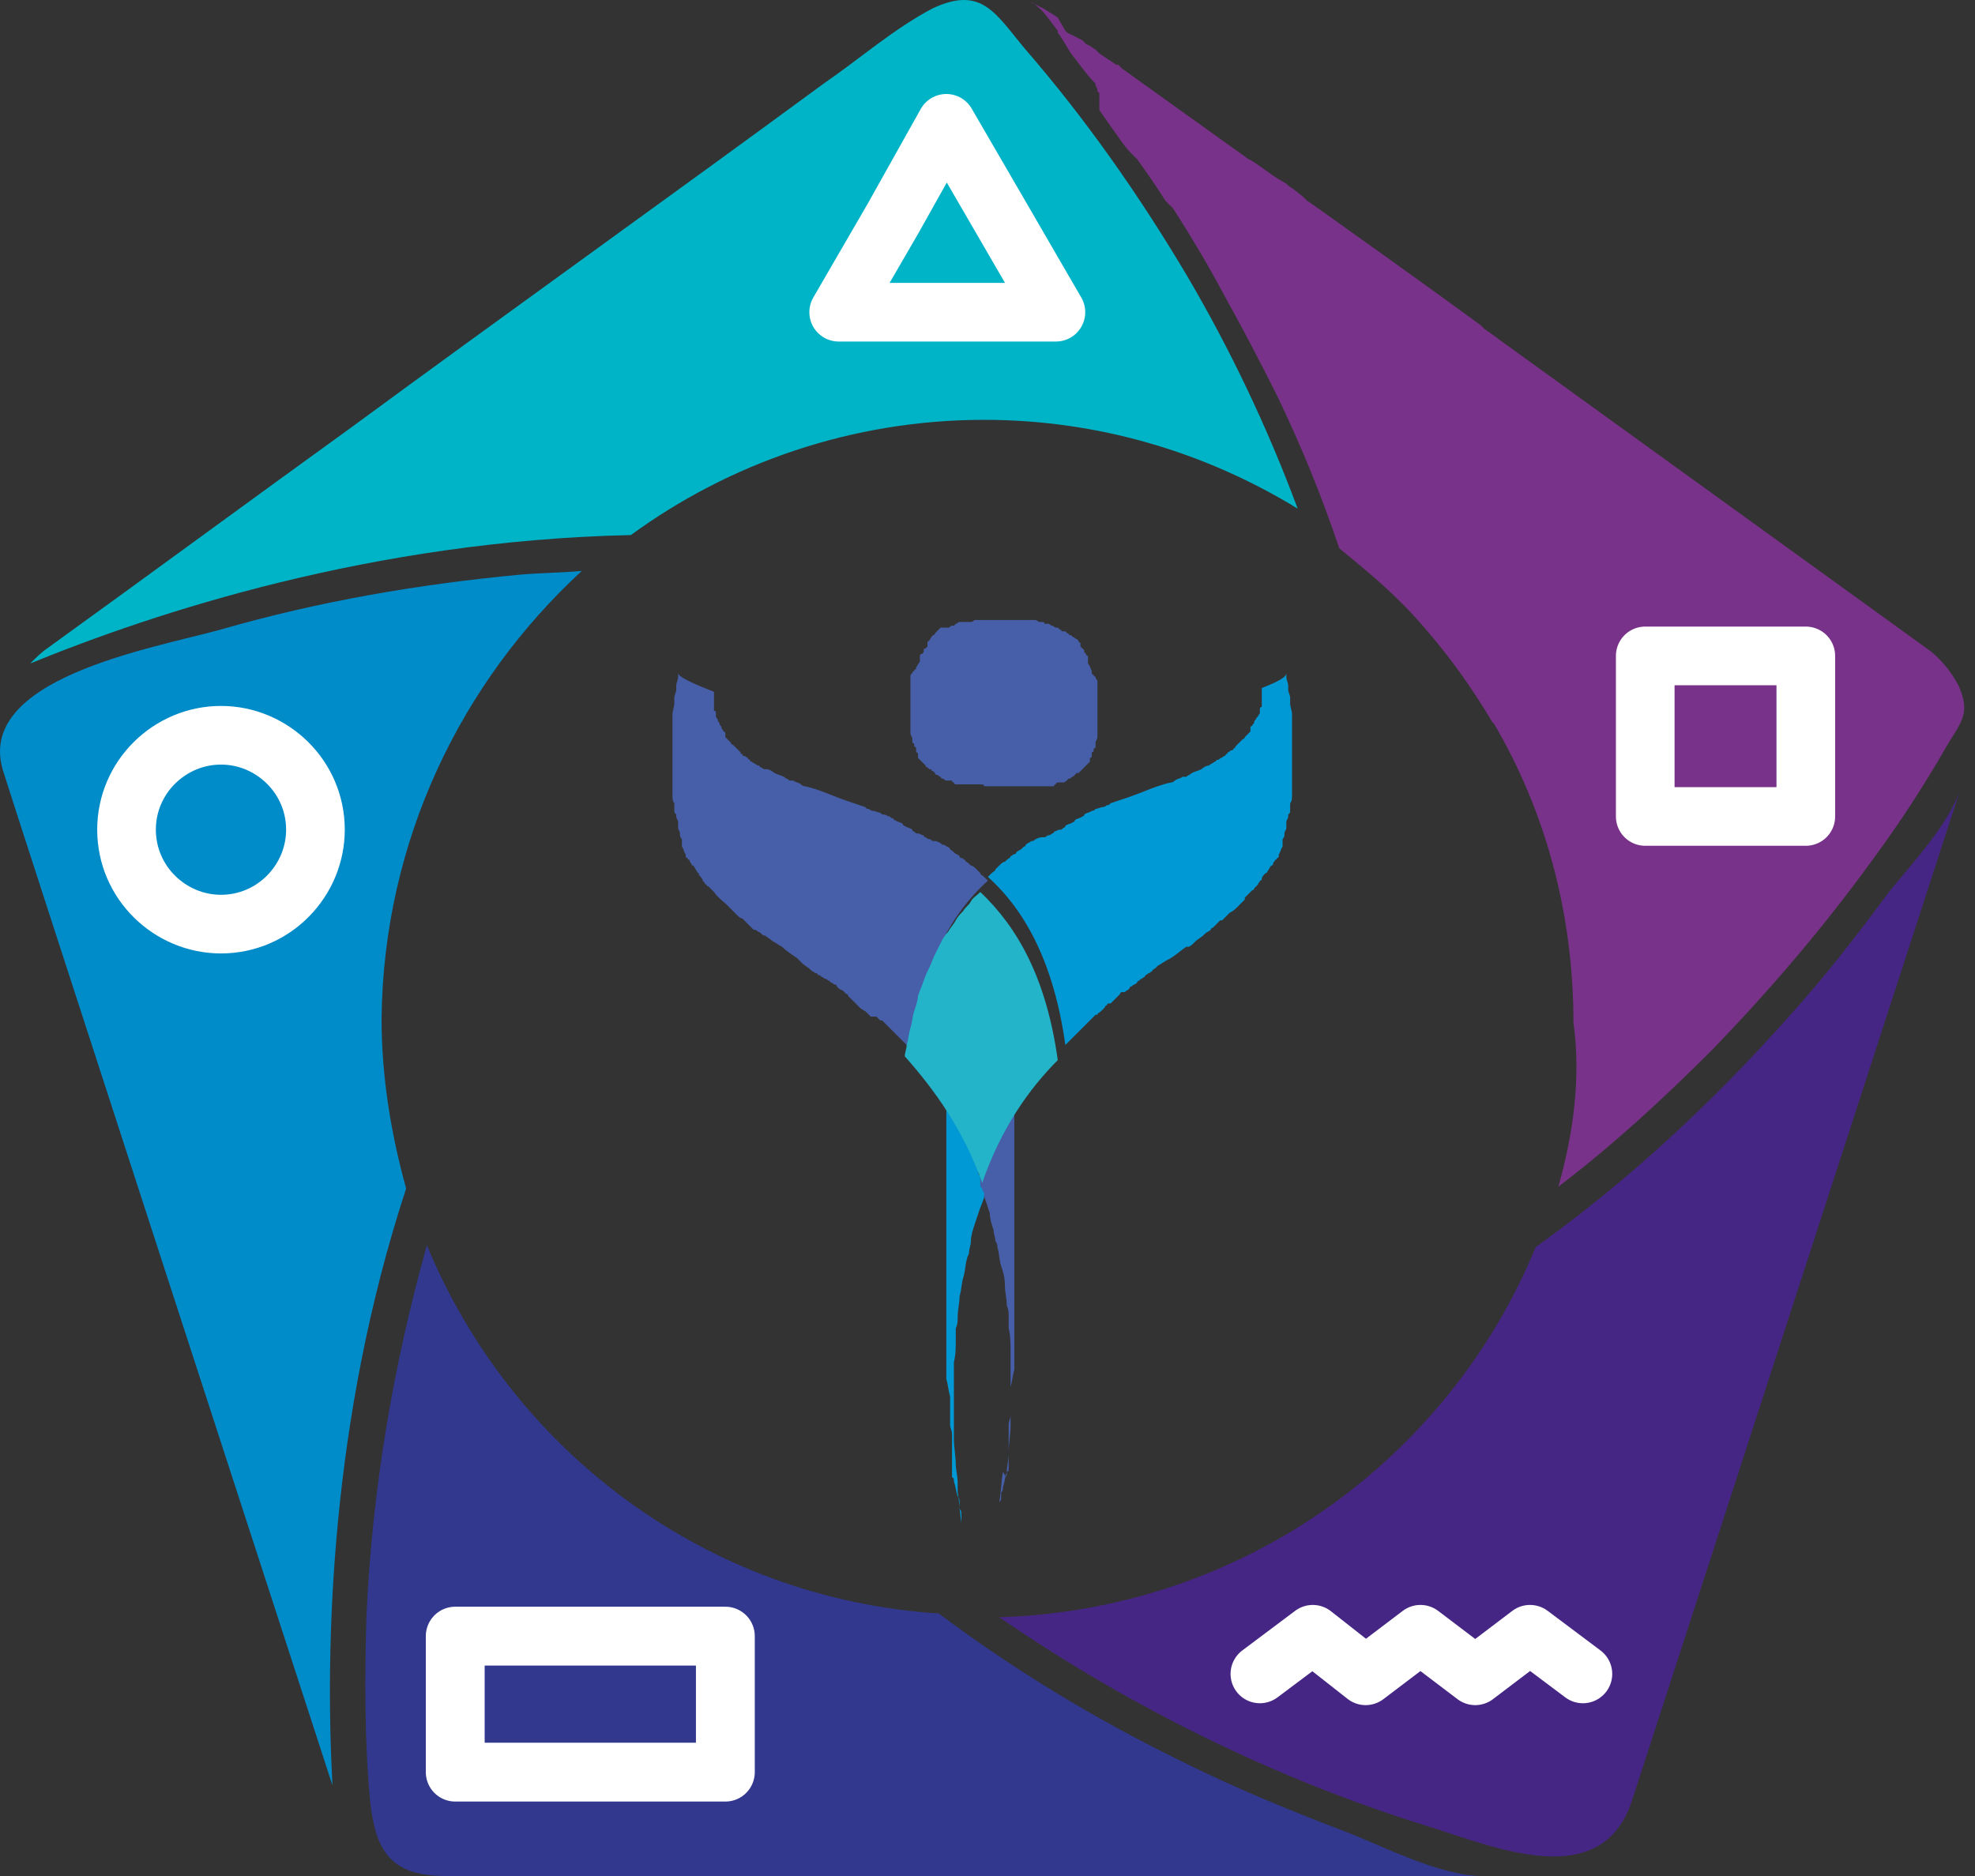 <?xml version="1.0" encoding="UTF-8"?> <svg xmlns="http://www.w3.org/2000/svg" width="60" height="57" viewBox="0 0 60 57" fill="none"><rect x="0" y="0" width="60" height="57" fill="#333333" stroke="none"/><path fill-rule="evenodd" clip-rule="evenodd" d="M20.601 20.446C20.601 20.503 20.601 20.503 20.601 20.503C20.601 20.503 20.601 20.503 20.601 20.561C20.601 20.675 20.544 20.733 20.544 20.848C20.544 20.905 20.544 20.905 20.544 20.962C20.544 21.02 20.486 21.134 20.486 21.192V21.249V21.307V21.364C20.486 21.479 20.429 21.594 20.429 21.708C20.429 21.766 20.429 21.766 20.429 21.823V21.881C20.429 21.938 20.429 21.938 20.429 21.995V22.053V22.11C20.429 22.168 20.429 22.282 20.429 22.34C20.429 22.397 20.429 22.397 20.429 22.454C20.429 22.569 20.429 22.627 20.429 22.741C20.429 22.799 20.429 22.799 20.429 22.856V22.913C20.429 23.028 20.429 23.143 20.429 23.258V23.315C20.429 23.372 20.429 23.372 20.429 23.43V23.487C20.429 23.545 20.429 23.602 20.429 23.66V23.717C20.429 23.774 20.429 23.832 20.429 23.889C20.429 23.889 20.429 23.889 20.429 23.946C20.429 23.946 20.429 23.946 20.429 24.004C20.429 24.004 20.429 24.004 20.429 24.061V24.119V24.176C20.429 24.233 20.429 24.348 20.486 24.405V24.463C20.486 24.52 20.486 24.52 20.486 24.578V24.635C20.486 24.692 20.486 24.692 20.544 24.75V24.807C20.544 24.864 20.601 24.922 20.601 24.979V25.037C20.601 25.037 20.601 25.037 20.601 25.094V25.151C20.601 25.209 20.658 25.266 20.658 25.324V25.381C20.658 25.438 20.716 25.496 20.716 25.496C20.716 25.496 20.716 25.496 20.716 25.553V25.61V25.668C20.716 25.668 20.716 25.668 20.716 25.725C20.773 25.783 20.773 25.898 20.83 25.955C20.83 25.955 20.83 25.955 20.83 26.012C20.83 26.012 20.83 26.07 20.888 26.07C20.888 26.07 20.888 26.127 20.945 26.127C20.945 26.184 21.003 26.242 21.003 26.242C21.003 26.242 21.003 26.299 21.06 26.299C21.117 26.357 21.117 26.414 21.175 26.471C21.175 26.471 21.175 26.529 21.232 26.529C21.232 26.529 21.232 26.529 21.232 26.586C21.29 26.643 21.347 26.701 21.347 26.758C21.347 26.758 21.347 26.758 21.404 26.816C21.404 26.816 21.404 26.873 21.462 26.873C21.462 26.873 21.462 26.93 21.519 26.93C21.576 26.988 21.576 26.988 21.634 27.045C21.634 27.045 21.634 27.045 21.691 27.102C21.806 27.275 21.978 27.39 22.093 27.504C22.093 27.504 22.093 27.504 22.15 27.562C22.208 27.619 22.265 27.676 22.322 27.734L22.38 27.791C22.437 27.849 22.495 27.906 22.552 27.906C22.552 27.906 22.552 27.906 22.609 27.963C22.609 27.963 22.609 27.963 22.667 28.021C22.724 28.078 22.724 28.078 22.782 28.136C22.839 28.193 22.839 28.193 22.896 28.25C22.896 28.25 22.896 28.25 22.954 28.25C23.011 28.308 23.068 28.308 23.126 28.365L23.183 28.422C23.183 28.422 23.183 28.422 23.241 28.422C23.298 28.48 23.413 28.537 23.47 28.595C23.585 28.652 23.642 28.709 23.757 28.767C23.872 28.881 24.044 28.996 24.216 29.111L24.273 29.168L24.331 29.226L24.388 29.283C24.446 29.34 24.56 29.398 24.618 29.455L24.675 29.513C24.733 29.513 24.733 29.57 24.79 29.57C24.79 29.57 24.847 29.57 24.847 29.628H24.905L24.962 29.685C25.02 29.685 25.02 29.742 25.077 29.742C25.134 29.742 25.134 29.8 25.192 29.8L25.249 29.857C25.306 29.857 25.306 29.914 25.364 29.914C25.364 29.914 25.421 29.914 25.421 29.972C25.479 30.029 25.536 30.087 25.593 30.087L25.651 30.144L25.708 30.201C25.708 30.201 25.765 30.201 25.765 30.259C25.765 30.259 25.765 30.259 25.823 30.316L25.88 30.373C25.938 30.431 25.938 30.431 25.995 30.488C26.052 30.546 26.052 30.546 26.11 30.603C26.11 30.603 26.11 30.603 26.167 30.66C26.225 30.66 26.225 30.718 26.282 30.718C26.339 30.775 26.339 30.775 26.397 30.832L26.454 30.89C26.454 30.89 26.454 30.89 26.512 30.89H26.569C26.569 30.89 26.569 30.89 26.626 30.89C26.626 30.89 26.626 30.89 26.684 30.947C26.684 30.947 26.684 30.947 26.741 31.005C26.741 31.005 26.741 31.005 26.798 31.005C26.856 31.062 26.856 31.062 26.913 31.119L26.971 31.177L27.028 31.234L27.085 31.292L27.143 31.349C27.2 31.406 27.258 31.464 27.315 31.521C27.372 31.578 27.43 31.636 27.487 31.693L27.544 31.751C27.544 31.751 27.544 31.808 27.602 31.808L27.659 31.866C28.003 29.398 28.864 27.791 30.012 26.758L29.955 26.701L29.897 26.643C29.84 26.586 29.782 26.586 29.782 26.529C29.782 26.529 29.782 26.529 29.725 26.471L29.668 26.414C29.61 26.357 29.553 26.299 29.495 26.299C29.495 26.299 29.495 26.299 29.438 26.242C29.381 26.184 29.323 26.184 29.323 26.127C29.266 26.127 29.266 26.07 29.209 26.07C29.209 26.07 29.151 26.07 29.151 26.012C29.094 25.955 29.036 25.955 28.979 25.898L28.922 25.84C28.922 25.84 28.864 25.84 28.864 25.783C28.807 25.725 28.75 25.725 28.692 25.668H28.635C28.577 25.61 28.463 25.553 28.405 25.553C28.405 25.553 28.405 25.553 28.348 25.553C28.29 25.553 28.29 25.496 28.233 25.496C28.176 25.496 28.118 25.438 28.118 25.438C28.118 25.438 28.061 25.438 28.061 25.381C28.003 25.381 27.946 25.324 27.889 25.324C27.831 25.324 27.831 25.324 27.774 25.266C27.774 25.266 27.717 25.266 27.717 25.209C27.659 25.151 27.544 25.151 27.487 25.094C27.487 25.094 27.43 25.094 27.43 25.037C27.372 24.979 27.258 24.979 27.2 24.922C27.2 24.922 27.143 24.922 27.143 24.864C27.085 24.864 27.085 24.864 27.028 24.807C26.971 24.807 26.913 24.75 26.856 24.75C26.798 24.75 26.798 24.75 26.741 24.692C26.684 24.692 26.569 24.635 26.512 24.635C26.454 24.635 26.397 24.578 26.397 24.578C26.339 24.578 26.339 24.578 26.282 24.52C25.938 24.405 25.593 24.291 25.306 24.176C25.02 24.061 24.733 23.946 24.446 23.889C24.388 23.889 24.331 23.832 24.331 23.832C24.273 23.774 24.159 23.774 24.101 23.717H24.044H23.987C23.929 23.66 23.872 23.66 23.814 23.602C23.7 23.545 23.642 23.545 23.527 23.487C23.47 23.43 23.355 23.372 23.298 23.372C23.298 23.372 23.298 23.372 23.241 23.372C23.183 23.372 23.126 23.315 23.126 23.315C23.126 23.315 23.068 23.315 23.068 23.258C23.068 23.258 23.068 23.258 23.011 23.258C22.954 23.2 22.896 23.2 22.839 23.143C22.839 23.143 22.782 23.143 22.782 23.086C22.782 23.086 22.724 23.086 22.724 23.028C22.667 23.028 22.667 22.971 22.609 22.971C22.609 22.971 22.552 22.971 22.552 22.913C22.552 22.913 22.495 22.913 22.495 22.856C22.437 22.799 22.437 22.799 22.38 22.741C22.322 22.684 22.322 22.684 22.265 22.627C22.208 22.627 22.208 22.569 22.208 22.569C22.15 22.512 22.15 22.512 22.093 22.454C22.093 22.454 22.093 22.454 22.035 22.397C22.035 22.397 22.035 22.397 22.035 22.34C22.035 22.34 22.035 22.34 22.035 22.282C22.035 22.282 22.035 22.225 21.978 22.225C21.978 22.168 21.921 22.168 21.921 22.11C21.921 22.053 21.863 22.053 21.863 21.995C21.863 21.938 21.806 21.938 21.806 21.881C21.806 21.823 21.749 21.823 21.749 21.766C21.749 21.766 21.749 21.766 21.749 21.708C21.749 21.708 21.749 21.708 21.749 21.651C21.749 21.651 21.749 21.594 21.691 21.594V21.536V21.479V21.422V21.364C21.691 21.364 21.691 21.364 21.691 21.307C21.691 21.307 21.691 21.307 21.691 21.249V21.192V21.134C21.691 21.077 21.691 21.077 21.691 21.02C20.658 20.618 20.601 20.503 20.601 20.446ZM30.586 44.72C30.586 44.547 30.643 44.375 30.643 44.146C30.643 43.859 30.701 43.572 30.701 43.342C30.701 43.228 30.701 43.056 30.701 42.941C30.701 42.826 30.701 42.711 30.701 42.539V42.482C30.701 42.252 30.701 42.023 30.701 41.793C30.701 41.563 30.701 41.334 30.701 41.047C30.701 40.818 30.701 40.588 30.643 40.358C30.643 40.244 30.643 40.129 30.643 40.014C30.643 39.899 30.643 39.785 30.586 39.67C30.586 39.44 30.528 39.268 30.528 39.038C30.528 38.809 30.471 38.637 30.414 38.465C30.356 38.292 30.356 38.063 30.299 37.891C30.299 37.834 30.299 37.776 30.241 37.719C30.241 37.604 30.184 37.489 30.184 37.374C30.127 37.202 30.069 37.03 30.069 36.858C30.012 36.686 29.955 36.514 29.897 36.342C29.84 36.227 29.84 36.169 29.782 36.054C29.782 36.054 29.782 36.054 29.782 35.997C29.782 35.997 29.782 35.997 29.782 35.94C29.782 35.94 29.782 35.94 29.782 35.882C29.782 35.825 29.782 35.825 29.84 35.768C29.84 35.71 29.84 35.71 29.897 35.653C29.897 35.653 29.897 35.653 29.897 35.596C29.897 35.596 29.897 35.596 29.897 35.538C29.897 35.538 29.897 35.538 29.897 35.481C29.897 35.481 29.897 35.481 29.897 35.423C29.897 35.423 29.897 35.366 29.955 35.366V35.309V35.251C29.955 35.251 29.955 35.194 30.012 35.194C30.012 35.136 30.069 35.136 30.069 35.079V35.022C30.069 35.022 30.069 35.022 30.069 34.964C30.069 34.964 30.069 34.964 30.069 34.907C30.069 34.907 30.069 34.849 30.127 34.849C30.127 34.849 30.127 34.849 30.127 34.792C30.127 34.792 30.127 34.792 30.127 34.735C30.127 34.735 30.127 34.735 30.127 34.677C30.127 34.677 30.127 34.677 30.127 34.62C30.127 34.62 30.127 34.62 30.127 34.562C30.127 34.562 30.127 34.562 30.127 34.505C30.127 34.505 30.127 34.448 30.184 34.448C30.184 34.448 30.184 34.448 30.184 34.39C30.184 34.39 30.184 34.39 30.184 34.333C30.184 34.276 30.241 34.276 30.241 34.218C30.241 34.218 30.241 34.218 30.241 34.161C30.241 34.103 30.299 34.103 30.299 34.046C30.299 34.046 30.299 34.046 30.299 33.989C30.299 33.989 30.299 33.989 30.299 33.931L30.356 33.874C30.356 33.874 30.356 33.874 30.414 33.816L30.471 33.759C30.471 33.759 30.471 33.702 30.528 33.702C30.528 33.644 30.586 33.644 30.586 33.587C30.586 33.587 30.586 33.587 30.586 33.53C30.586 33.53 30.586 33.53 30.586 33.472C30.586 33.472 30.586 33.472 30.643 33.415C30.643 33.358 30.701 33.358 30.701 33.358C30.701 33.358 30.701 33.3 30.758 33.3L30.815 33.243C30.815 33.3 30.815 33.358 30.815 33.472V33.53C30.815 33.53 30.815 33.53 30.815 33.587C30.815 33.587 30.815 33.587 30.815 33.644C30.815 33.644 30.815 33.644 30.815 33.702C30.815 33.702 30.815 33.702 30.815 33.759C30.815 33.759 30.815 33.759 30.815 33.816C30.815 33.816 30.815 33.816 30.815 33.874C30.815 33.874 30.815 33.874 30.815 33.931V33.989V34.046V34.103V34.161V34.218V34.276V34.333V34.39V34.448V34.505V34.562V34.62V34.677V34.735V34.792C30.815 34.849 30.815 34.849 30.815 34.907C30.815 34.964 30.815 34.964 30.815 35.022C30.815 35.079 30.815 35.136 30.815 35.194V35.251C30.815 35.309 30.815 35.366 30.815 35.423C30.815 35.596 30.815 35.768 30.815 35.94V35.997C30.815 36.054 30.815 36.112 30.815 36.169C30.815 36.227 30.815 36.284 30.815 36.284C30.815 36.342 30.815 36.342 30.815 36.399C30.815 36.456 30.815 36.456 30.815 36.514C30.815 36.571 30.815 36.571 30.815 36.628V36.686V36.743V36.8V36.858V36.915V36.973V37.03V37.087V37.145V37.202V37.26V37.317V37.374V37.432V37.489V37.547V37.604V37.661V37.719V37.776V37.834C30.815 37.891 30.815 37.891 30.815 37.948V38.006V38.063V38.12V38.178V38.235V38.293V38.35V38.407V38.465V38.522V38.58V38.637V38.694V38.752V38.809V38.866V38.924V38.981V39.038V39.096V39.153V39.211V39.268V39.325V39.383V39.44V39.498C30.815 39.555 30.815 39.555 30.815 39.612V39.67V39.727V39.785V39.842V39.899V39.957V40.014V40.072V40.129C30.815 40.186 30.815 40.244 30.815 40.301V40.358V40.416V40.473V40.531V40.588V40.645V40.703V40.76V40.818V40.875V40.932V40.99V41.047V41.104V41.162V41.219V41.277V41.334V41.391V41.449V41.506V41.563V41.621C30.758 41.793 30.758 41.965 30.701 42.137C30.701 42.195 30.701 42.195 30.701 42.252V42.309V42.367V42.424V42.482C30.701 42.539 30.701 42.539 30.701 42.596V42.654V42.711V42.769V42.826V42.883V42.941V42.998C30.701 43.113 30.643 43.17 30.643 43.285V43.342V43.4V43.457V43.515V43.572V43.629V43.687V43.744V43.801V43.859V43.916V43.974V44.031V44.088V44.146V44.203V44.261C30.643 44.318 30.643 44.318 30.643 44.375C30.643 44.433 30.643 44.433 30.643 44.49C30.643 44.547 30.643 44.547 30.643 44.605C30.643 44.662 30.643 44.72 30.586 44.72C30.528 44.892 30.528 45.007 30.471 45.179C30.471 45.236 30.471 45.294 30.414 45.351V45.408V45.466V45.523C30.414 45.58 30.414 45.58 30.356 45.638C30.414 45.351 30.414 45.007 30.471 44.72C30.586 44.949 30.586 44.834 30.586 44.72Z" fill="#475EA8"></path><path fill-rule="evenodd" clip-rule="evenodd" d="M39.079 20.446C39.079 20.503 39.079 20.503 39.079 20.503C39.079 20.503 39.079 20.503 39.079 20.561C39.079 20.675 39.136 20.733 39.136 20.848C39.136 20.905 39.136 20.905 39.136 20.962C39.136 21.02 39.194 21.134 39.194 21.192V21.249V21.307V21.364C39.194 21.479 39.251 21.594 39.251 21.708C39.251 21.766 39.251 21.766 39.251 21.823V21.881C39.251 21.938 39.251 21.938 39.251 21.995V22.053V22.11C39.251 22.168 39.251 22.282 39.251 22.34C39.251 22.397 39.251 22.397 39.251 22.454C39.251 22.569 39.251 22.627 39.251 22.741C39.251 22.799 39.251 22.799 39.251 22.856V22.913C39.251 23.028 39.251 23.143 39.251 23.258V23.315C39.251 23.372 39.251 23.43 39.251 23.43V23.487C39.251 23.545 39.251 23.602 39.251 23.66V23.717C39.251 23.774 39.251 23.832 39.251 23.889C39.251 23.889 39.251 23.889 39.251 23.946C39.251 23.946 39.251 23.946 39.251 24.004C39.251 24.004 39.251 24.004 39.251 24.061V24.119C39.251 24.119 39.251 24.119 39.251 24.176C39.251 24.233 39.251 24.348 39.194 24.405V24.463C39.194 24.52 39.194 24.52 39.194 24.578V24.635C39.194 24.692 39.194 24.692 39.136 24.75V24.807C39.136 24.864 39.079 24.922 39.079 24.979V25.037C39.079 25.037 39.079 25.037 39.079 25.094V25.151C39.079 25.209 39.021 25.266 39.021 25.324V25.381C39.021 25.438 38.964 25.496 38.964 25.496C38.964 25.496 38.964 25.496 38.964 25.553V25.61C38.964 25.61 38.964 25.61 38.964 25.668V25.725C38.907 25.783 38.907 25.898 38.849 25.955C38.849 25.955 38.849 25.955 38.849 26.012C38.849 26.012 38.849 26.07 38.792 26.07C38.792 26.07 38.792 26.127 38.734 26.127C38.734 26.184 38.677 26.184 38.677 26.242C38.677 26.242 38.677 26.299 38.62 26.299C38.562 26.357 38.562 26.414 38.505 26.471C38.505 26.471 38.505 26.529 38.447 26.529C38.39 26.586 38.333 26.643 38.333 26.701C38.333 26.701 38.333 26.758 38.275 26.758C38.275 26.816 38.218 26.816 38.218 26.873C38.161 26.93 38.161 26.93 38.103 26.988C38.103 26.988 38.103 27.045 38.046 27.045C37.988 27.102 37.988 27.102 37.931 27.16L37.874 27.217C37.874 27.217 37.874 27.217 37.816 27.275C37.816 27.275 37.816 27.275 37.816 27.332C37.759 27.39 37.702 27.447 37.644 27.504C37.644 27.504 37.644 27.504 37.587 27.562C37.529 27.619 37.472 27.676 37.357 27.734C37.357 27.734 37.357 27.734 37.3 27.791C37.242 27.849 37.185 27.906 37.128 27.963C37.128 27.963 37.128 27.963 37.07 27.963C37.013 28.021 37.013 28.021 36.956 28.078C36.898 28.136 36.898 28.136 36.841 28.193C36.841 28.193 36.783 28.193 36.783 28.25C36.726 28.308 36.669 28.308 36.611 28.365L36.554 28.422C36.496 28.48 36.382 28.537 36.324 28.595L36.267 28.652C36.209 28.709 36.152 28.767 36.095 28.767C36.095 28.767 36.095 28.767 36.037 28.767C35.865 28.881 35.693 29.054 35.464 29.168C35.349 29.226 35.291 29.283 35.177 29.34L35.119 29.398C35.062 29.455 35.004 29.455 35.004 29.513C34.947 29.513 34.947 29.57 34.89 29.57C34.832 29.628 34.775 29.628 34.775 29.685C34.718 29.685 34.718 29.742 34.66 29.742L34.603 29.8C34.603 29.8 34.545 29.8 34.545 29.857C34.488 29.914 34.431 29.914 34.373 29.972C34.373 29.972 34.316 29.972 34.316 30.029L34.258 30.087C34.201 30.087 34.201 30.144 34.144 30.144H34.086C34.086 30.144 34.029 30.144 34.029 30.201C33.971 30.259 33.971 30.259 33.914 30.316C33.857 30.373 33.857 30.373 33.799 30.431L33.742 30.488C33.742 30.488 33.742 30.488 33.685 30.488C33.685 30.488 33.627 30.488 33.627 30.546C33.627 30.546 33.57 30.546 33.57 30.603C33.512 30.66 33.512 30.66 33.455 30.718C33.398 30.775 33.34 30.775 33.34 30.832C33.34 30.832 33.34 30.832 33.283 30.832L33.225 30.89C33.168 30.947 33.111 31.005 33.053 31.062L32.996 31.119C32.996 31.119 32.996 31.119 32.939 31.177L32.881 31.234C32.824 31.292 32.824 31.292 32.766 31.349C32.709 31.406 32.594 31.521 32.537 31.578L32.48 31.636C32.48 31.636 32.48 31.636 32.422 31.693L32.365 31.751C32.02 29.283 31.16 27.676 30.012 26.643L30.069 26.586L30.127 26.529C30.184 26.471 30.241 26.471 30.241 26.414C30.241 26.414 30.241 26.414 30.299 26.357L30.356 26.299C30.414 26.242 30.471 26.184 30.528 26.184C30.528 26.184 30.528 26.184 30.586 26.127C30.643 26.07 30.701 26.07 30.701 26.012C30.758 26.012 30.758 25.955 30.815 25.955C30.815 25.955 30.873 25.955 30.873 25.898C30.93 25.84 30.988 25.84 31.045 25.783L31.102 25.725C31.102 25.725 31.16 25.725 31.16 25.668C31.217 25.61 31.274 25.61 31.332 25.553C31.332 25.553 31.332 25.553 31.389 25.553C31.447 25.496 31.561 25.438 31.676 25.438C31.676 25.438 31.676 25.438 31.733 25.438C31.791 25.438 31.791 25.381 31.848 25.381C31.906 25.381 31.963 25.324 31.963 25.324C31.963 25.324 32.02 25.324 32.02 25.266C32.078 25.266 32.135 25.209 32.193 25.209C32.25 25.209 32.25 25.209 32.307 25.151C32.307 25.151 32.365 25.151 32.365 25.094C32.422 25.037 32.537 25.037 32.594 24.979C32.594 24.979 32.652 24.979 32.652 24.922C32.709 24.864 32.824 24.864 32.881 24.807C32.881 24.807 32.939 24.807 32.939 24.75C32.996 24.692 33.111 24.692 33.168 24.635C33.225 24.635 33.225 24.635 33.283 24.578C33.34 24.578 33.455 24.52 33.512 24.52C33.57 24.52 33.627 24.463 33.627 24.463C33.685 24.463 33.685 24.463 33.742 24.405C34.086 24.291 34.431 24.176 34.718 24.061C35.004 23.946 35.291 23.832 35.578 23.774C35.636 23.774 35.693 23.717 35.693 23.717C35.75 23.66 35.865 23.66 35.923 23.602H35.98H36.037C36.095 23.545 36.152 23.545 36.209 23.487C36.324 23.43 36.382 23.43 36.496 23.372C36.554 23.315 36.669 23.258 36.726 23.258C36.783 23.2 36.841 23.2 36.898 23.143C36.898 23.143 36.956 23.143 36.956 23.086C36.956 23.086 36.956 23.086 37.013 23.086C37.07 23.028 37.128 23.028 37.185 22.971C37.185 22.971 37.242 22.971 37.242 22.913C37.242 22.913 37.3 22.913 37.3 22.856C37.357 22.856 37.357 22.799 37.415 22.799C37.415 22.799 37.472 22.799 37.472 22.741C37.472 22.741 37.529 22.741 37.529 22.684C37.587 22.627 37.587 22.627 37.644 22.569C37.702 22.512 37.702 22.512 37.759 22.454C37.816 22.454 37.816 22.397 37.816 22.397C37.874 22.34 37.874 22.34 37.931 22.282C37.931 22.282 37.931 22.282 37.988 22.225C37.988 22.225 37.988 22.225 37.988 22.168C37.988 22.168 37.988 22.168 37.988 22.11C37.988 22.11 37.988 22.053 38.046 22.053C38.046 21.995 38.103 21.995 38.103 21.938C38.103 21.881 38.161 21.881 38.161 21.823L38.218 21.766C38.218 21.708 38.275 21.708 38.275 21.651V21.594C38.275 21.594 38.275 21.594 38.275 21.536C38.275 21.536 38.275 21.479 38.333 21.479V21.422V21.364V21.307V21.249C38.333 21.249 38.333 21.249 38.333 21.192C38.333 21.192 38.333 21.192 38.333 21.134V21.077V21.02C38.333 20.962 38.333 20.962 38.333 20.905C39.079 20.618 39.079 20.503 39.079 20.446ZM29.151 45.867C29.151 45.81 29.151 45.81 29.151 45.753V45.695V45.638C29.151 45.58 29.151 45.523 29.094 45.466C29.036 45.294 29.036 45.179 28.979 45.007C28.979 44.949 28.979 44.892 28.922 44.892C28.922 44.834 28.922 44.834 28.922 44.777C28.922 44.72 28.922 44.72 28.922 44.662C28.922 44.605 28.922 44.605 28.922 44.547V44.49V44.433V44.375V44.318V44.261V44.203V44.146V44.088V44.031V43.974V43.916V43.859V43.801V43.744V43.687V43.629V43.572C28.922 43.457 28.864 43.4 28.864 43.285V43.228V43.17V43.113V43.056V42.998V42.941V42.883C28.864 42.826 28.864 42.826 28.864 42.769V42.711V42.654V42.596V42.539C28.864 42.482 28.864 42.482 28.864 42.424C28.807 42.252 28.807 42.08 28.75 41.908V41.85V41.793V41.736V41.678V41.621V41.563V41.506V41.449V41.391V41.334V41.277V41.219V41.162V41.104V41.047V40.99V40.932V40.875C28.75 40.818 28.75 40.818 28.75 40.76V40.703V40.645V40.588V40.531V40.473V40.416C28.75 40.358 28.75 40.301 28.75 40.244V40.186V40.129V40.072V40.014V39.957V39.899V39.842V39.785V39.727V39.67C28.75 39.612 28.75 39.612 28.75 39.555V39.498V39.44V39.383V39.325V39.268V39.211V39.153V39.096V39.038V38.981V38.924V38.866V38.809V38.752V38.694V38.637V38.58V38.522V38.465V38.407V38.35V38.293V38.235V38.178V38.12V38.063V38.006C28.75 37.948 28.75 37.948 28.75 37.891V37.834V37.776V37.719V37.661V37.604V37.547V37.489V37.432V37.374V37.317V37.26V37.202V37.145V37.087V37.03V36.973V36.915V36.858V36.8V36.743V36.686C28.75 36.628 28.75 36.628 28.75 36.571C28.75 36.514 28.75 36.514 28.75 36.456C28.75 36.399 28.75 36.399 28.75 36.342C28.75 36.284 28.75 36.227 28.75 36.227C28.75 36.169 28.75 36.112 28.75 36.054V35.997C28.75 35.768 28.75 35.538 28.75 35.309V35.251C28.75 35.194 28.75 35.136 28.75 35.079C28.75 35.022 28.75 35.022 28.75 34.964C28.75 34.907 28.75 34.907 28.75 34.849V34.792V34.735V34.677V34.62V34.562V34.505V34.448V34.39V34.333V34.276V34.218V34.161V34.103V34.046V33.989C28.75 33.989 28.75 33.989 28.75 33.931C28.75 33.931 28.75 33.931 28.75 33.874C28.75 33.874 28.75 33.874 28.75 33.816C28.75 33.816 28.75 33.816 28.75 33.759C28.75 33.759 28.75 33.759 28.75 33.702C28.75 33.702 28.75 33.702 28.75 33.644C28.75 33.644 28.75 33.644 28.75 33.587V33.53C28.75 33.53 28.75 33.53 28.75 33.472C28.75 33.415 28.75 33.358 28.75 33.3L28.807 33.358C28.807 33.358 28.807 33.415 28.864 33.415L28.922 33.472C28.922 33.472 28.922 33.472 28.979 33.53C28.979 33.53 28.979 33.53 28.979 33.587C28.979 33.587 28.979 33.587 28.979 33.644C28.979 33.702 29.036 33.702 29.036 33.759C29.036 33.759 29.036 33.759 29.036 33.816L29.094 33.874L29.151 33.931C29.151 33.931 29.151 33.931 29.209 33.989C29.209 34.046 29.266 34.046 29.266 34.103C29.266 34.103 29.266 34.103 29.266 34.161C29.266 34.218 29.323 34.218 29.323 34.276C29.323 34.276 29.323 34.276 29.381 34.333C29.381 34.39 29.438 34.39 29.438 34.448C29.438 34.448 29.438 34.448 29.438 34.505C29.438 34.505 29.438 34.505 29.438 34.562C29.438 34.62 29.495 34.62 29.495 34.677C29.495 34.677 29.495 34.677 29.495 34.735C29.495 34.735 29.495 34.792 29.553 34.792C29.553 34.792 29.553 34.792 29.553 34.849C29.553 34.849 29.553 34.849 29.553 34.907C29.553 34.907 29.553 34.907 29.553 34.964C29.553 34.964 29.553 34.964 29.553 35.022C29.553 35.022 29.553 35.022 29.553 35.079L29.61 35.136C29.61 35.136 29.61 35.136 29.61 35.194C29.61 35.194 29.61 35.194 29.61 35.251V35.309C29.61 35.366 29.668 35.366 29.668 35.423C29.668 35.481 29.668 35.481 29.725 35.538V35.596V35.653C29.725 35.71 29.782 35.71 29.782 35.768C29.782 35.768 29.782 35.768 29.782 35.825C29.782 35.825 29.782 35.825 29.782 35.882C29.782 35.882 29.782 35.882 29.782 35.94C29.782 35.94 29.782 35.94 29.782 35.997C29.782 36.054 29.782 36.054 29.84 36.112C29.84 36.169 29.84 36.169 29.897 36.227C29.897 36.227 29.897 36.227 29.897 36.284C29.897 36.284 29.897 36.284 29.897 36.342C29.897 36.342 29.897 36.342 29.897 36.399C29.84 36.514 29.84 36.571 29.782 36.686C29.725 36.858 29.668 37.03 29.61 37.202C29.553 37.374 29.495 37.547 29.495 37.719C29.495 37.834 29.438 37.948 29.438 38.063C29.438 38.12 29.381 38.178 29.381 38.235C29.323 38.407 29.323 38.637 29.266 38.809C29.209 38.981 29.209 39.211 29.151 39.383C29.151 39.612 29.094 39.785 29.094 40.014C29.094 40.129 29.094 40.244 29.036 40.358C29.036 40.473 29.036 40.588 29.036 40.703C29.036 40.932 29.036 41.162 28.979 41.391C28.979 41.621 28.979 41.85 28.979 42.137C28.979 42.367 28.979 42.596 28.979 42.826V42.883C28.979 42.998 28.979 43.113 28.979 43.285C28.979 43.4 28.979 43.572 28.979 43.687C28.979 43.974 29.036 44.261 29.036 44.49C29.036 44.662 29.094 44.834 29.094 45.064C29.094 45.179 29.094 45.294 29.094 45.351C29.151 45.638 29.151 45.925 29.209 46.269C29.209 45.925 29.209 45.867 29.151 45.867Z" fill="#0098D5"></path><path fill-rule="evenodd" clip-rule="evenodd" d="M29.782 23.832H29.725C29.668 23.832 29.668 23.832 29.61 23.832H29.553C29.553 23.832 29.553 23.832 29.495 23.832H29.438C29.438 23.832 29.438 23.832 29.381 23.832C29.381 23.832 29.381 23.832 29.323 23.832C29.323 23.832 29.323 23.832 29.266 23.832H29.209C29.209 23.832 29.209 23.832 29.151 23.832H29.094C29.094 23.832 29.094 23.832 29.036 23.832C29.036 23.832 28.979 23.832 28.979 23.774C28.979 23.774 28.922 23.774 28.922 23.717C28.922 23.717 28.922 23.717 28.864 23.717C28.864 23.717 28.864 23.717 28.807 23.717C28.807 23.717 28.807 23.717 28.75 23.717C28.692 23.717 28.692 23.66 28.635 23.66C28.635 23.66 28.577 23.66 28.577 23.602C28.52 23.602 28.52 23.545 28.463 23.545C28.463 23.545 28.405 23.545 28.405 23.487C28.405 23.487 28.405 23.487 28.348 23.43C28.348 23.43 28.29 23.43 28.29 23.373C28.29 23.373 28.29 23.373 28.233 23.373C28.233 23.373 28.233 23.373 28.176 23.315C28.176 23.315 28.118 23.315 28.118 23.258C28.061 23.201 28.003 23.143 27.946 23.086L27.889 23.028C27.889 23.028 27.889 23.028 27.889 22.971C27.889 22.971 27.889 22.971 27.889 22.913C27.889 22.913 27.889 22.856 27.831 22.856C27.831 22.856 27.831 22.856 27.831 22.799C27.831 22.799 27.831 22.799 27.831 22.741C27.831 22.741 27.831 22.684 27.774 22.684C27.774 22.684 27.774 22.684 27.774 22.627C27.774 22.627 27.774 22.569 27.717 22.569C27.717 22.569 27.717 22.569 27.717 22.512V22.454C27.717 22.397 27.659 22.34 27.659 22.282C27.659 22.282 27.659 22.282 27.659 22.225V22.168C27.659 22.168 27.659 22.168 27.659 22.11V22.053V21.995C27.659 21.995 27.659 21.995 27.659 21.938V21.881C27.659 21.881 27.659 21.881 27.659 21.823V21.766V21.709C27.659 21.709 27.659 21.709 27.659 21.651C27.659 21.651 27.659 21.651 27.659 21.594V21.536V21.479V21.422V21.364C27.659 21.307 27.659 21.249 27.659 21.249C27.659 21.192 27.659 21.135 27.659 21.135V21.077V21.02C27.659 21.02 27.659 21.02 27.659 20.962V20.905C27.659 20.905 27.659 20.905 27.659 20.848C27.659 20.848 27.659 20.848 27.659 20.79V20.733V20.675V20.618C27.659 20.618 27.659 20.618 27.659 20.561C27.659 20.503 27.659 20.503 27.717 20.446C27.717 20.446 27.717 20.389 27.774 20.389C27.774 20.389 27.774 20.331 27.831 20.331C27.831 20.331 27.831 20.331 27.831 20.274C27.889 20.216 27.889 20.159 27.946 20.102V20.044C27.946 20.044 27.946 20.044 27.946 19.987C27.946 19.987 27.946 19.987 27.946 19.93C27.946 19.93 27.946 19.872 28.003 19.872L28.061 19.815C28.061 19.815 28.061 19.815 28.061 19.757C28.061 19.7 28.118 19.7 28.118 19.7L28.176 19.643C28.176 19.643 28.176 19.643 28.176 19.585C28.176 19.585 28.176 19.585 28.176 19.528C28.176 19.528 28.176 19.471 28.233 19.471C28.233 19.413 28.29 19.413 28.29 19.356L28.348 19.298C28.348 19.298 28.405 19.298 28.405 19.241C28.405 19.241 28.405 19.241 28.463 19.183L28.52 19.126L28.577 19.069C28.577 19.069 28.577 19.069 28.635 19.069C28.635 19.069 28.635 19.069 28.692 19.069C28.692 19.069 28.692 19.069 28.75 19.069C28.75 19.069 28.75 19.069 28.807 19.069C28.864 19.069 28.864 19.011 28.922 19.011C28.922 19.011 28.922 19.011 28.979 19.011L29.036 18.954C29.094 18.954 29.094 18.897 29.151 18.897H29.209C29.209 18.897 29.209 18.897 29.266 18.897C29.266 18.897 29.266 18.897 29.323 18.897C29.323 18.897 29.323 18.897 29.381 18.897H29.438H29.495C29.553 18.897 29.61 18.839 29.61 18.839C29.61 18.839 29.61 18.839 29.668 18.839C29.668 18.839 29.668 18.839 29.725 18.839H29.782H29.84H29.897H29.955C29.955 18.839 29.955 18.839 30.012 18.839C30.012 18.839 30.012 18.839 30.069 18.839C30.069 18.839 30.069 18.839 30.127 18.839H30.184H30.241C30.299 18.839 30.356 18.839 30.414 18.839H30.471H30.528H30.586H30.643C30.701 18.839 30.758 18.839 30.815 18.839H30.873H30.93C30.93 18.839 30.93 18.839 30.988 18.839C30.988 18.839 30.988 18.839 31.045 18.839C31.045 18.839 31.045 18.839 31.102 18.839H31.16H31.217H31.274H31.332C31.332 18.839 31.332 18.839 31.389 18.839C31.389 18.839 31.389 18.839 31.447 18.839C31.504 18.839 31.561 18.897 31.561 18.897H31.619C31.619 18.897 31.619 18.897 31.676 18.897C31.676 18.897 31.733 18.897 31.733 18.954C31.733 18.954 31.733 18.954 31.791 18.954H31.848C31.906 18.954 31.906 19.011 31.963 19.011C32.02 19.011 32.02 19.069 32.078 19.069C32.078 19.069 32.078 19.069 32.135 19.069L32.193 19.126C32.193 19.126 32.25 19.126 32.25 19.183C32.25 19.183 32.25 19.183 32.307 19.183C32.307 19.183 32.307 19.183 32.365 19.183L32.422 19.241C32.422 19.241 32.48 19.241 32.48 19.298C32.48 19.298 32.48 19.298 32.537 19.298L32.594 19.356C32.652 19.356 32.652 19.413 32.709 19.413L32.766 19.471C32.766 19.471 32.766 19.528 32.824 19.528C32.824 19.528 32.824 19.528 32.824 19.585C32.824 19.585 32.824 19.585 32.824 19.643L32.881 19.7L32.939 19.757C32.939 19.757 32.939 19.757 32.939 19.815L32.996 19.872C32.996 19.872 32.996 19.93 33.053 19.93C33.053 19.93 33.053 19.93 33.053 19.987C33.053 19.987 33.053 19.987 33.053 20.044C33.053 20.044 33.053 20.044 33.053 20.102C33.053 20.102 33.053 20.102 33.053 20.159C33.111 20.216 33.111 20.274 33.168 20.389C33.168 20.389 33.168 20.389 33.168 20.446C33.168 20.446 33.168 20.503 33.225 20.503C33.225 20.503 33.225 20.561 33.283 20.561C33.283 20.618 33.283 20.618 33.34 20.675C33.34 20.675 33.34 20.675 33.34 20.733V20.79V20.848V20.905C33.34 20.905 33.34 20.905 33.34 20.962C33.34 20.962 33.34 20.962 33.34 21.02V21.077C33.34 21.077 33.34 21.077 33.34 21.135V21.192V21.249C33.34 21.307 33.34 21.364 33.34 21.364C33.34 21.422 33.34 21.479 33.34 21.479V21.536V21.594V21.651V21.709C33.34 21.709 33.34 21.709 33.34 21.766C33.34 21.766 33.34 21.766 33.34 21.823V21.881V21.938C33.34 21.938 33.34 21.938 33.34 21.995V22.053C33.34 22.053 33.34 22.053 33.34 22.11V22.168V22.225C33.34 22.225 33.34 22.225 33.34 22.282V22.34C33.34 22.34 33.34 22.34 33.34 22.397C33.34 22.454 33.283 22.512 33.283 22.569V22.627C33.283 22.627 33.283 22.627 33.283 22.684C33.283 22.684 33.283 22.741 33.225 22.741C33.225 22.741 33.225 22.741 33.225 22.799C33.225 22.799 33.225 22.856 33.168 22.856C33.168 22.856 33.168 22.856 33.168 22.913C33.168 22.913 33.168 22.913 33.168 22.971C33.168 22.971 33.168 23.028 33.111 23.028C33.111 23.028 33.111 23.028 33.111 23.086C33.111 23.086 33.111 23.086 33.111 23.143L33.053 23.201C32.996 23.258 32.939 23.315 32.881 23.373L32.824 23.43C32.824 23.43 32.824 23.43 32.766 23.487C32.766 23.487 32.766 23.487 32.709 23.487L32.652 23.545L32.594 23.602C32.537 23.602 32.537 23.66 32.48 23.66C32.48 23.66 32.422 23.66 32.422 23.717C32.365 23.717 32.365 23.774 32.307 23.774C32.307 23.774 32.307 23.774 32.25 23.774C32.25 23.774 32.25 23.774 32.193 23.774C32.193 23.774 32.193 23.774 32.135 23.774C32.135 23.774 32.078 23.774 32.078 23.832C32.078 23.832 32.02 23.832 32.02 23.889C32.02 23.889 32.02 23.889 31.963 23.889H31.906C31.906 23.889 31.906 23.889 31.848 23.889H31.791C31.791 23.889 31.791 23.889 31.733 23.889C31.733 23.889 31.733 23.889 31.676 23.889C31.676 23.889 31.676 23.889 31.619 23.889H31.561C31.561 23.889 31.561 23.889 31.504 23.889H31.447C31.389 23.889 31.389 23.889 31.332 23.889H29.897C29.897 23.832 29.84 23.832 29.782 23.832C29.84 23.832 29.84 23.832 29.782 23.832Z" fill="#475EA8"></path><path d="M30.356 49.138C34.373 51.893 38.792 54.074 43.44 55.508C45.449 56.139 48.662 57.517 49.58 54.705L59.565 23.947C59.221 25.037 58.073 26.242 57.385 27.103C56.409 28.422 55.434 29.685 54.343 30.89C52.048 33.472 49.465 35.883 46.654 37.891C44.014 44.318 37.759 48.909 30.356 49.138Z" fill="#462684"></path><path d="M47.342 36.055C49.007 34.792 50.556 33.358 51.99 31.923C53.769 30.087 55.434 28.136 56.926 26.07C57.729 24.979 58.475 23.832 59.164 22.627C59.623 21.881 59.852 21.651 59.508 20.848C59.278 20.389 58.877 19.93 58.532 19.7L45.506 10.289C45.449 10.232 45.334 10.174 45.276 10.117L45.104 10.002C45.047 9.945 45.047 9.945 44.99 9.887C43.268 8.625 41.489 7.362 39.882 6.215L39.71 6.1L39.595 5.985L39.309 5.756L39.136 5.641L39.079 5.583L38.792 5.411L38.62 5.296L38.218 5.01L38.046 4.895L37.931 4.837L34.087 2.083L33.972 1.968H33.914L33.742 1.853L33.398 1.624L33.283 1.509L33.111 1.394L32.996 1.337L32.881 1.222L32.767 1.165L32.652 1.107L32.537 1.05L32.422 0.993L32.365 0.935L32.135 0.534L31.963 0.419C31.849 0.361 31.791 0.304 31.676 0.247C31.562 0.189 31.447 0.132 31.332 0.074C31.389 0.074 31.447 0.132 31.504 0.189C31.734 0.361 31.906 0.648 32.135 0.935V0.993C32.308 1.222 32.422 1.452 32.537 1.624C32.767 1.911 32.996 2.255 33.283 2.542V2.599L33.34 2.714V2.772L33.398 2.829V2.886V2.944V3.001V3.058V3.116V3.173V3.231V3.288V3.345C33.513 3.518 33.685 3.747 33.8 3.919C33.972 4.149 34.144 4.436 34.373 4.665L34.431 4.723L34.488 4.78L34.546 4.837C34.833 5.239 35.119 5.641 35.406 6.1L35.464 6.157L35.521 6.215L35.578 6.272L35.636 6.329C36.152 7.133 36.669 7.994 37.128 8.854C37.702 9.887 38.276 10.977 38.792 12.011C39.538 13.56 40.169 15.109 40.686 16.659C41.317 17.175 41.948 17.692 42.522 18.265L42.637 18.38C42.694 18.438 42.752 18.495 42.752 18.495C43.727 19.528 44.588 20.676 45.334 21.938L45.391 21.995C46.941 24.635 47.801 27.734 47.801 31.062C48.031 32.726 47.801 34.448 47.342 36.055Z" fill="#79328A"></path><path d="M39.423 15.454C38.505 12.986 37.357 10.576 36.037 8.338C34.603 5.928 32.996 3.632 31.16 1.509C30.241 0.419 29.84 -0.442 28.348 0.247C27.143 0.878 26.11 1.796 25.02 2.542C20.257 6.042 15.436 9.486 10.673 12.986C7.575 15.224 4.533 17.462 1.434 19.7C1.262 19.815 1.09 19.987 0.918 20.159C4.705 18.61 11.305 16.429 19.166 16.257C22.15 14.076 25.88 12.756 29.897 12.756C33.34 12.756 36.611 13.732 39.423 15.454Z" fill="#00B4C8"></path><path d="M12.969 37.834C11.936 41.506 11.305 45.294 11.133 49.081C11.075 50.975 11.075 52.926 11.247 54.762C11.419 56.254 11.879 57 13.543 57H45.047C43.727 57 42.005 56.082 40.8 55.623C39.136 54.992 37.472 54.303 35.865 53.5C33.283 52.237 30.815 50.745 28.52 49.024C21.462 48.565 15.551 44.089 12.969 37.834Z" fill="#31388E"></path><path d="M17.674 17.347C17.043 17.405 16.412 17.405 15.781 17.462C12.739 17.749 9.698 18.265 6.714 19.126C4.648 19.7 -0.861 20.618 0.115 23.487C0.115 23.545 10.1 54.246 10.1 54.246C9.87 49.942 10.042 43.113 12.338 36.112C11.879 34.448 11.592 32.726 11.592 30.948C11.649 25.553 14.002 20.733 17.674 17.347Z" fill="#008BC9"></path><path d="M28.749 3.747L30.414 6.616L32.078 9.486H28.749H25.479L27.143 6.616L28.749 3.747Z" stroke="white" stroke-width="1.782" stroke-miterlimit="22.926" stroke-linecap="round" stroke-linejoin="round"></path><path d="M54.86 19.929H49.982V24.807H54.86V19.929Z" stroke="white" stroke-width="1.782" stroke-miterlimit="22.926" stroke-linecap="round" stroke-linejoin="round"></path><path d="M6.713 22.34C8.263 22.34 9.583 23.602 9.583 25.209C9.583 26.758 8.32 28.078 6.713 28.078C5.164 28.078 3.844 26.816 3.844 25.209C3.844 23.602 5.164 22.34 6.713 22.34Z" stroke="white" stroke-width="1.782" stroke-miterlimit="22.926" stroke-linecap="round" stroke-linejoin="round"></path><path d="M22.036 49.712H13.83V53.844H22.036V49.712Z" stroke="white" stroke-width="1.788" stroke-miterlimit="22.926" stroke-linecap="round" stroke-linejoin="round"></path><path d="M38.275 50.86L39.882 49.655L41.488 50.917L43.153 49.655L44.817 50.917L46.481 49.655L48.088 50.86" stroke="white" stroke-width="1.782" stroke-miterlimit="22.926" stroke-linecap="round" stroke-linejoin="round"></path><path fill-rule="evenodd" clip-rule="evenodd" d="M29.84 35.94C29.266 34.333 28.405 33.128 27.487 32.095C27.487 31.98 27.544 31.866 27.544 31.751C27.602 31.579 27.602 31.407 27.659 31.234C27.716 31.062 27.716 30.89 27.774 30.718C27.831 30.546 27.889 30.374 27.889 30.259C27.946 30.087 28.003 29.972 28.061 29.8C28.118 29.628 28.175 29.513 28.233 29.398C28.29 29.283 28.348 29.111 28.405 28.996C28.462 28.882 28.52 28.767 28.577 28.652C28.634 28.537 28.692 28.422 28.807 28.308C28.864 28.193 28.979 28.078 29.036 27.963C29.094 27.849 29.208 27.734 29.266 27.677C29.323 27.562 29.438 27.504 29.495 27.39C29.553 27.275 29.667 27.217 29.782 27.103C30.93 28.193 31.791 29.742 32.135 32.21C31.274 33.071 30.413 34.276 29.84 35.94Z" fill="#23B4CA"></path></svg> 
